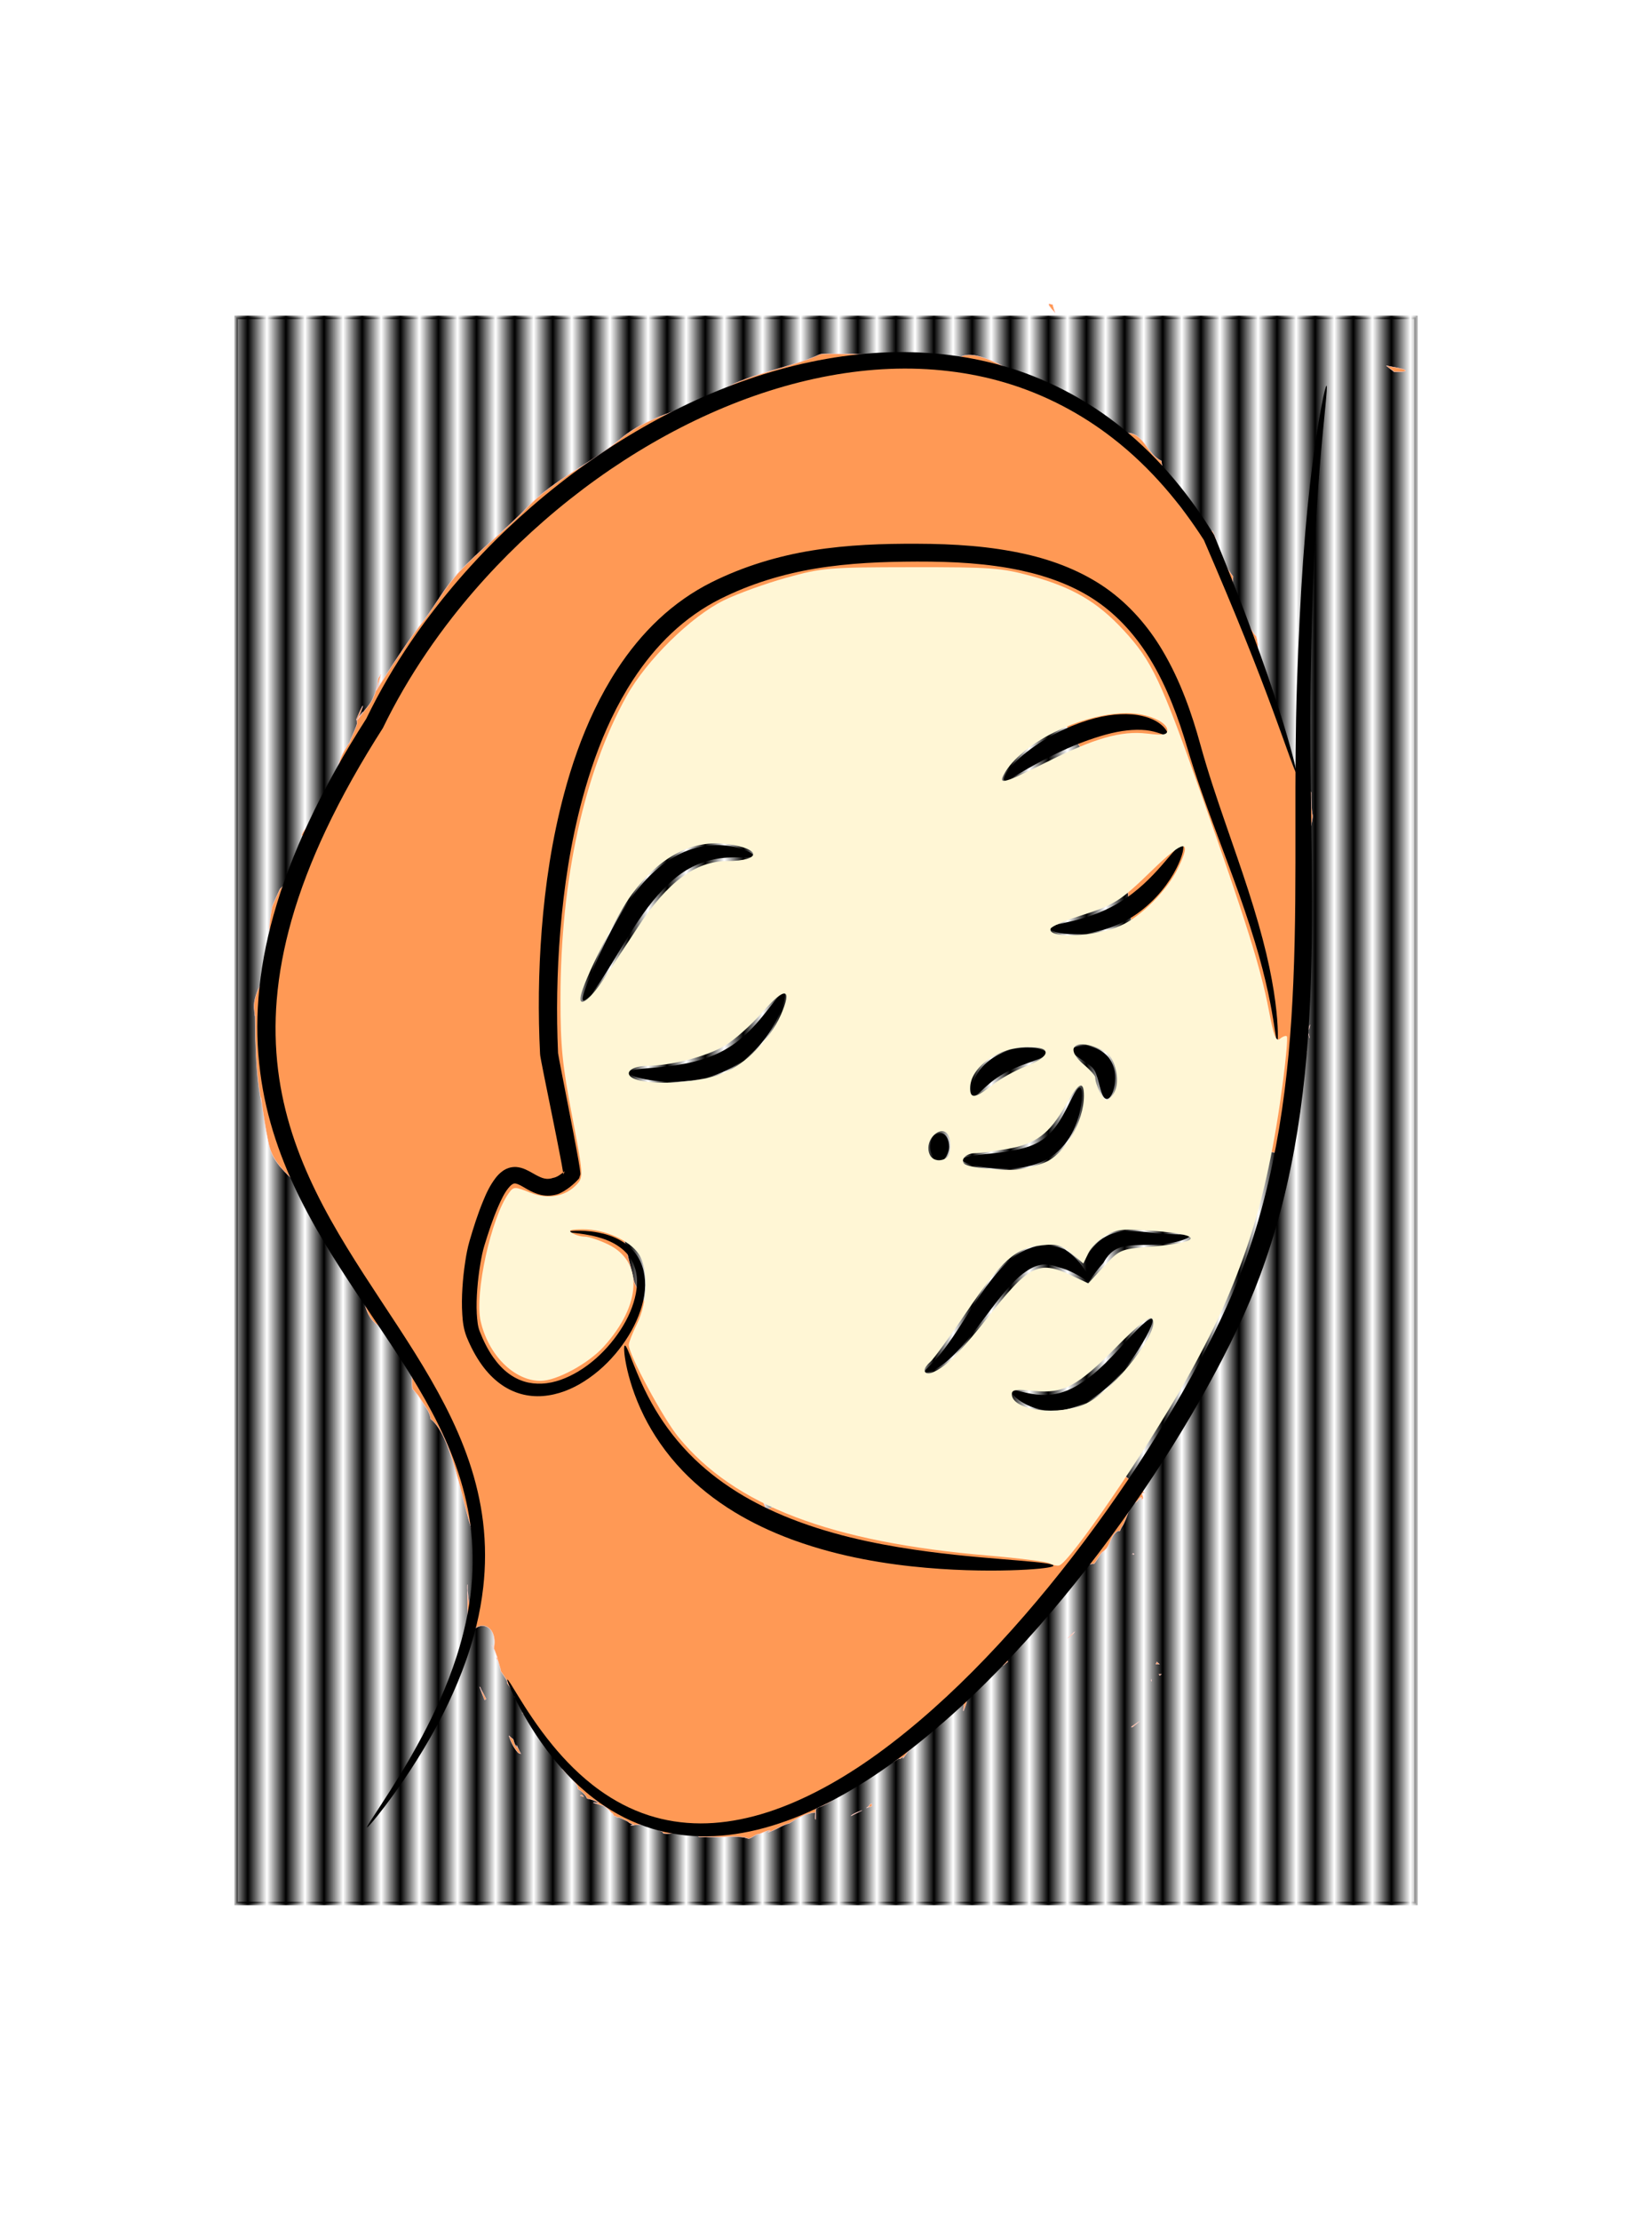 <?xml version="1.0" encoding="UTF-8" standalone="no"?>
<!-- Created with Inkscape (http://www.inkscape.org/) -->
<svg
    xmlns:inkscape="http://www.inkscape.org/namespaces/inkscape"
    xmlns:rdf="http://www.w3.org/1999/02/22-rdf-syntax-ns#"
    xmlns="http://www.w3.org/2000/svg"
    xmlns:cc="http://creativecommons.org/ns#"
    xmlns:dc="http://purl.org/dc/elements/1.1/"
    xmlns:sodipodi="http://sodipodi.sourceforge.net/DTD/sodipodi-0.dtd"
    xmlns:svg="http://www.w3.org/2000/svg"
    xmlns:ns1="http://sozi.baierouge.fr"
    xmlns:xlink="http://www.w3.org/1999/xlink"
    id="svg5346"
    sodipodi:docname="New document 6"
    viewBox="0 0 866.51 1164.5"
    version="1.1"
    inkscape:version="0.48.2 r9819"
  >
  <defs
      id="defs5348"
    >
    <pattern
        id="Strips1_1"
        height="1"
        width="2"
        patternUnits="userSpaceOnUse"
        patternTransform="translate(0) scale(10)"
        inkscape:stockid="Stripes 1:1"
        inkscape:collect="always"
      >
      <rect
          id="rect8235"
          style="fill:black"
          height="2"
          width="1"
          y="-.5"
          x="0"
      />
    </pattern
    >
    <filter
        id="filter6838"
        inkscape:menu="ABCs"
        inkscape:menu-tooltip="Draws a black outline around"
        inkscape:label="Black outline"
        color-interpolation-filters="sRGB"
      >
      <feGaussianBlur
          id="feGaussianBlur6840"
          result="result0"
          stdDeviation="2"
          in="SourceAlpha"
      />
      <feComposite
          id="feComposite6842"
          k4="0"
          in2="result0"
          k3="10"
          k2="1"
          k1="0"
          result="result3"
          in="SourceGraphic"
          operator="arithmetic"
      />
      <feComposite
          id="feComposite6844"
          operator="in"
          result="result4"
          in2="result3"
          in="result3"
      />
    </filter
    >
    <filter
        id="filter7488"
        inkscape:menu="Distort"
        height="1.4"
        width="1.4"
        color-interpolation-filters="sRGB"
        y="-.2"
        x="-.2"
        inkscape:menu-tooltip="Displace the outside of shapes and pictures without altering their content"
        inkscape:label="Torn edges"
      >
      <feTurbulence
          id="feTurbulence7490"
          numOctaves="5"
          type="fractalNoise"
          baseFrequency="0.05"
          result="result91"
      />
      <feDisplacementMap
          id="feDisplacementMap7492"
          scale="25"
          yChannelSelector="A"
          in2="result91"
          result="result5"
          xChannelSelector="R"
          in="SourceGraphic"
      />
      <feComposite
          id="feComposite7494"
          operator="atop"
          in2="result5"
          in="SourceGraphic"
      />
    </filter
    >
  </defs
  >
  <sodipodi:namedview
      id="base"
      bordercolor="#666666"
      inkscape:pageshadow="2"
      inkscape:window-y="-8"
      fit-margin-left="0"
      pagecolor="#ffffff"
      inkscape:window-height="748"
      inkscape:window-maximized="1"
      inkscape:zoom="0.50267865"
      inkscape:window-x="-8"
      showgrid="false"
      borderopacity="1.0"
      inkscape:current-layer="layer5"
      inkscape:cx="476.92849"
      inkscape:cy="276.94911"
      fit-margin-top="0"
      fit-margin-right="0"
      fit-margin-bottom="0"
      inkscape:window-width="1280"
      inkscape:pageopacity="0.0"
      inkscape:document-units="px"
  />
  <g
      id="layer7"
      inkscape:label="Layer#2"
      inkscape:groupmode="layer"
      transform="translate(104.88 43.112)"
    >
    <rect
        id="rect7297"
        style="filter:url(#filter7488);stroke:url(#Strips1_1);stroke-width:.184;fill:url(#Strips1_1)"
        height="831.62"
        width="618.78"
        y="123.34"
        x="18.984"
    />
  </g
  >
  <g
      id="layer5"
      inkscape:label="Layer"
      inkscape:groupmode="layer"
      transform="translate(104.88 43.112)"
    >
    <path
        id="path6905"
        style="stroke:#ffd5d5;stroke-width:.2;fill:#ff9955"
        inkscape:connector-curvature="0"
        d="m445.47 116.22c-0.839 0.102 0.425 1.879 3.156 4.781-0.566-1.495-1.011-2.968-1.375-4.406-0.493-0.105-0.966-0.209-1.094-0.25-0.193-0.062-0.367-0.11-0.5-0.125-0.075-0.008-0.132-0.007-0.188 0zm-115.59 26.16c-2.681 0.041-4.458 0.18-4.969 0.438-10.927 5.504-38.676 10.847-48.875 17.531-17.572 11.236-38.841 12.978-54.938 26.281-15.788 13.344-35.04 21.345-49.375 36.25-11.605 12.127-25.066 22.399-36.5 34.688-7.411 8.448-10.681 15.036-17.344 24.094-7.649 9.443-18.997 27.076-25.469 37.375 0.17-0.218 2.651-8.825 2.5-8.594-0.276 0.423-0.963 1.486-1.438 2.219-0.276 3.485-1.044 6.828-2.875 10.75-1.411 3.024-3.916 5.424-5.875 8.125-4.495 6.265 0.993-1.826 0.688-1.406-0.773 1.065-1.538 2.123-2.312 3.188-0.283 0.669-0.569 1.259-0.812 1.781 0.101 0.409 0.186 0.811 0.125 1.219-0.19 1.262-2.657 6.952-3.312 8.25-0.316 1.265-0.78 2.131-1.531 2.719-0.258 0.627-0.607 1.248-1.031 1.875-1.473 2.415-2.431 4.47-3.125 6.344-0.02 0.069-0.042 0.149-0.062 0.219 0.064-0.08-0.424 2.655-0.781 3.594-0.025 0.066-0.067 0.122-0.094 0.188-0.445 1.986-0.897 3.983-1.344 5.969-0.254 0.7-0.318 1.488-0.75 2.094-0.16 0.224-0.337 0.434-0.5 0.656-0.491 1.391-1.092 2.908-1.906 4.594-0.587 1.368-1.251 2.716-1.938 4.062-0.012 0.052-0.02 0.105-0.031 0.156-0.125 0.213-0.339 0.61-0.531 0.969-0.299 0.557-0.567 1.071-0.719 1.312-0.008 0.013-0.024 0.052-0.031 0.062-0.004 0.013-0.027 0.019-0.031 0.031-0.033 0.061-0.061 0.126-0.094 0.188-0.245 0.708-0.47 1.418-0.719 2.125 0.285-0.309 0.513-0.553 0.812-0.875-0.518 1.024-1.07 2.042-1.594 3.062-0.181 0.492-0.343 0.979-0.531 1.469-0.016 0.042-0.065 0.133-0.094 0.188-0.294 1.737-0.622 3.467-1 5.188-0.209 0.95-0.669 1.804-1 2.719 0.151-0.345 0.606-1.382 0.469-1.031-4.042 10.363-2.162 6.781-6.125 11.25-0.391 1.123-0.829 2.226-1.312 3.312-2.361 8.196-1.655 8.328-6.719 10.719-0.128 0.18-0.304 0.45-0.406 0.594-1.261 1.774-2.94 3.231-4.438 4.812-2.019 4.439-3.976 8.747-4.125 9.438-2.474 13.393-0.806 11.031-0.844 24.688 0.156 9.569-9.477 19.13-8.5 28.656 0.104 0.987 0.198 1.983 0.312 2.969 0.02 0.174 0.035 0.612 0.062 0.719 0.005-0.003 0.025-0.003 0.031-0.031 0.026-0.118 0.054-0.305 0.062-0.5 0.106 4.451 0.003 8.895 0.219 13.344 0.379 10.994 0.932 22.049 3.219 32.844-0.106-0.875-0.428-3.498-0.312-2.625 1.05 7.911 2.224 15.818 3.906 23.625 3.196 16.641 21.166 21.169 26.125 37.375 3.424 9.776 6.734 15.938 11.281 25.281 0.352 0.724 7.057 8.477 7.562 9.562 2.75 10.608 2.333 1.603 5.469 12.125 4.247 15.915 13.163 9.878 21.406 24.25 2.294 4.329 2.872 9.323 3.219 14.406 0.293 0.137 0.293 0.458 0.062 0.906 0.105 1.66 0.222 3.316 0.344 4.969 4.662 5.539 1.171 0.731 7.281 10.031 1.395 2.122 2.113 4.039 2.312 5.719 12.851 10.019 17.91 55.047 24.969 66.688 6.084 9.817-3.562 29.638-1.781 42.188-2.19-6.347-3.076-10.846-3.938-18.844-0.018 1.362-0.051 2.733 0 4.094 0.071 6.821 0.276 13.66 0.938 20.438 3.671-10.129 15.108-7.138 12.969 5.344-0.054 0.316-0.06 0.313-0.094 0.5 0.497 0.831 0.729 1.559 1.656 4.219-0.254-1.053 0.324 0.733 0.438 1.562 0.328 1.184 0.776 2.815 1.625 5.688-0.075 0.129-0.079 0.171-0.125 0.25 1.76 2.556 4.319 6.402 3.5 5.938 0.027 0.216-0.054 0.472 0.062 0.656 0.341 0.541 7.678 10.558 3.625 6.719 0.695 1.106 1.593 2.111 2.094 3.312 2.225 2.358 4.189 3.923 4.5 7.25 2.221 1.677 4.335 3.514 6.062 7.938-2.572-3.881 2.154 3.346 2.219 4.031 0.022 0.239-0.466-0.19-0.688-0.281 1.208 0.949 2.582 1.717 3.625 2.844 2.897 3.129 1.501 2.717 2.938 5.812 1.357 2.923 3.566 5.349 5.344 8-0.316-0.28-1.18-1.209-0.969-0.844 0.809 1.397 9.108 8.44 8.188 10.438 2.239 1.424 4.348 3.404 4.844 5.062 1.193 0.319 2.419 0.537 3.562 1 8.211 3.325-7.997-0.962 5.094 2.906 2.191 1.574 2.762 1.825 4 3.531 0.572 0.103 1.234 0.941 1.281 1.531 0 0.006-0.214-0.075-0.281-0.094 0.015 0.024 0.015 0.039 0.031 0.062 0.584 0.196-0.163-0.05 1.469 0.5 1.861 1.674-1.367-1.138 5.094 2.094 0.552 0.276 1.693 0.747 1.812 1.188 0.841 0.349 1.698 0.755 2.344 1.062-0.456 0.123-1.845 0.338-1.375 0.375 0.82 0.064 1.617-0.227 2.438-0.281 2.881-0.19 4.221-0.247 7.094 0.594 2.629 0.769 2.363 0.32 2.812 1.5 1.052 0.349 3.33 0.962 4.406 1.75 0.187 0.137 0.116 0.582 0.344 0.625 2.809 0.528 5.877-0.434 8.688-0.344 5.055-0.415 3.064-0.726 9.312 1.75 0.194 0.077 0.451 0.245 0.719 0.438 3.562-0.005 7.125 0.027 10.688 0.062 4.338-0.041 8.691-0.518 13 0.188 0.09 0.016 2.076 0.663 2.406 0.594 1.938-0.406 3.379-2.367 5.344-2.344 1.424-0.551 2.812-1.241 4.281-1.656 4.614-1.304-3.631 2.533 3.094-0.312 2.846-1.204 5.441-2.982 8.5-3.719 4.13-2.614 8.54-5.291 13.594-5.625 0.186-0.012-0.321 3.652 0.125 3.625 0.302-9.053-1.387-3.439 8.906-10.062 0.349-0.225-0.828-0.14-1.219 0-0.659 0.237-1.282 0.59-1.875 0.969-0.357 0.376-0.688 0.766-1.062 1.125-0.227 0.218 0.275-0.6 0.531-0.781 0.173-0.123 0.352-0.229 0.531-0.344 0.642-0.677 1.294-1.356 1.938-2.031 0.738-0.356 0.969-0.492 1.031-0.531-0.177 0.009-0.661 0.012 3.25-2.562 0.963-0.634 2.069-1.033 3.094-1.562 0.303-0.062 0.63-0.048 0.906-0.188 0.832-0.419 1.534-1.067 2.375-1.469 0.101-0.048 0.002 0.2 0 0.312 2.759-2.446 2.763-2.055 5.344-3.719 5.489-3.538 10.665-7.485 17.094-9.312 0.012-0.008 0.019-0.023 0.031-0.031 0.873-0.579 1.802-1.101 2.688-1.656 0.204-0.128 0.524 0.083 0.75 0 0.633-0.233 1.107-0.918 1.781-0.938 0.238-0.007-0.201 0.624-0.344 0.844 0.526-0.499 0.881-1.135 1.312-1.719 0.649-0.865 1.182-1.82 1.938-2.594 0.098-0.101 0.2 0.427 0.281 0.312 0.868-1.228 1.3-2.74 2.25-3.906 3.984-4.89 10.309-6.491 14.844-10.75 2.16-2.117 4.311-4.225 6.469-6.344 1.371-1.346 2.706-2.702 4.094-4.031 0.254-0.243 0.75-1.033 0.812-0.688 0.268 1.494-0.676 5.965-0.094 4.562 4.745-11.432-2.907-2.495 3.625-9.156-0.148 0.218-0.512 0.733-0.625 0.906 2.895-3.215 1.556-2.508 5.281-5.594 0.879-0.728 1.954-1.186 2.812-1.938 0.877-0.768 1.495-1.829 2.375-2.594 1.849-1.608 3.85-3.023 5.781-4.531-1.951 2.247 0.455-0.656 1.781-0.875 0.657-0.659 1.379-1.226 2.125-1.781-0.978-2.408-0.679-5.87 1.844-9.812 1.066-1.666 0.511-0.763 1.75-2.75l2.938-3.5c-0.165 0.224-0.593 0.759-0.688 0.906 0.009-0.007 0.017 0.012 0.031 0 1.047-0.914 1.917-1.998 2.969-2.906-0.023 0.089-0.134 0.411-0.156 0.5 3.246-2.797 2.808-2.661 2.344-2.375 0.27-0.194 0.744-0.545 2.125-1.562 0.938 2.196-0.128 0.133 3.312-3.344 0.188-0.19 0.617 0.242 0.781 0.031 1.175-1.509 1.976-3.24 2.969-4.875 0.341-0.199 0.782-0.319 1.031-0.625 0.929-1.143 1.652-2.43 2.469-3.656 4.612-4.263 7.779-9.821 12.719-13.812 3.132-2.53 6.253-3.593 8.844-3.625 1.531-1.873 2.528-4.102 4.188-5.906 0.81-0.737 1.757-1.369 2.406-2.25 2.169-2.942 2.22-6.867 5.938-9.062 1.58 0.18 0.434 0.251 2.219-2.438 2.721-4.1 2.827-10.082 7.562-12.875 0.861-0.767 1.482-1.909 2.562-2.312 0.424-0.158-0.311 1.019-0.031 1.375 0.16 0.203 0.304-0.374 0.531-0.562-0.006-0.062 0.006-0.091 0-0.156 1.156 0.451-0.939-3.035 0.031-2.938 0.362 0.036 0.726 0.065 1.094 0.094-19.992-20.383-51.155-30.615-89.281-17.906-13.91 5.753-5.938 1.924-2.625 0.969-11.145 0.666-22.194 2.77-33.125 4.969-8.538 1.875-16.119 4.071-24.125 6.438-4.411 1.375-7.333 2.503-11.094 3.844 0.003-0.03 0.01-0.062 0-0.094-0.22-0.683-1.4 0.412-2.094 0.594-0.537 0.141-1.085 0.245-1.625 0.375-8.324 1.389-16.557 3.848-24.656 6.25-3.188 0.851-6.451 1.859-9.844 3-0.995-2.351-2.011-4.71-3.062-7.031-1.702-3.757-4.083-7.167-6.125-10.75-7.951-11.847-15.842-23.706-23.344-35.844-7.019-11.784-13.58-23.837-20.375-35.75-4.463-8.537-9.648-16.675-14.094-25.219-3.089-5.131-2.285-5.292-3.906-11.469-2.636-9.861-4.43-19.906-6.875-29.812-3.397-13.984-10.497-26.643-14.875-40.281-2.134-8.787-4.553-17.501-6.156-26.406-1.495-6.791-2.377-13.677-3.5-20.531-0.264-1.308-0.572-2.625-0.812-3.938l0.406 1.719c0.025 0.013 0.062 0.059 0.062 0.031 0.056-1.933-0.133-3.948-0.188-5.875 0.057-9.492-0.511-18.938-1.5-28.375-0.271-3.041-0.424-6.105-0.5-9.156 0.372 0.277 0.21-1.998 0.344-2.844 0.282-1.785 0.518-3.556 0.781-5.344 0.036-0.097 0.098-0.242 0.125-0.312 0.64-1.683 1.248-3.374 1.875-5.062l1.531-4.906c-0.041 0.806 0.515-1.19 0.844-2.156 0.97-1.844 1.834-3.722 2.812-5.562 0.073-0.136-0.176 0.568-0.094 0.438 1.591-2.519 3.116-5.124 4.656-7.688-0.167 0.294-0.281 0.5-0.156 0.312 0.429-0.643 4.536-6.992 5.688-8.938 0.901-1.522 1.777-3.059 2.656-4.594 1.198-1.748 1.958-2.941 4.062-6.375-0.047 0.994 1.142-1.636 1.688-2.469 1.234-1.885 2.441-3.79 3.656-5.688 2.884-4.469 6.188-8.572 9.531-12.688 5.423-7.344 11.183-14.375 17.188-21.219 9.907-10.374 19.651-20.91 29.594-31.25 10.274-10.477 20.923-20.632 32.25-29.969 10.704-8.687 22.242-16.246 33.844-23.656 4.207-2.372 8.081-5.305 12.031-8.125 3.654 0.075 4.61 0.386 12.344 1 8.185 0.296 16.292 0.951 24.438 1.656 0.478-0.281 1.484-0.265 2.594-0.125 0.005 0.011-0.01 0.016 0 0.031 0.39 0.599 1.21 0.741 1.812 1.125 0.898 0.572 1.824 1.127 2.688 1.75 0.076 0.055-0.352-0.062-0.281 0 0.842 0.736 1.773 1.376 2.656 2.062-0.511-0.322-1.898-1.448-1.531-0.969 0.694 0.906 8.405 8.462 8.5 8.562 2.23 2.365 4.298 4.86 6.5 7.25 9.038 10.182 19.753 18.854 27.906 29.812 8.755 12.044 16.978 24.443 24.469 37.312 3.008 6.103 7.067 11.938 8.938 18.562 0.267 0.946 0.36 1.929 0.625 2.875 1.696 8.533 3.163 17.122 4.875 25.656 1.6 8.87 3.598 17.664 4.344 26.656 0.902 7.839 1.877 15.652 2.344 23.531 0.163 3.08 0.15 6.167 0.156 9.25 0.001 2.17 0.004 4.362 0 6.531-0.098 54.659 36.043 83.77 74.531 87.312 0.054-4.371 0.353-8.731 1.312-13.062 0.728-3.285 1.872-6.478 3.062-9.625 3.707-9.797 3.035-4.046 3.406-8.969 0.674-4.078 1.223-8.489 2.844-12.312 0.568-1.34 1.278-2.641 2-3.906 0.298-1.252 0.994-3.093 1.125-4.094-0.051-4.003 1.362-7.706 2.531-11.469-0.153-0.752-0.287-1.519-0.375-2.281-0.522-4.543 0.073-11.091 0.094-15.781-0.018-12.525-0.041-25.037-0.031-37.562 0.008-13.372 0.003-26.753 0-40.125-1.183-3.968 3.739-16.159 2.344-18.719-0.454-3.66-0.509-7.342-0.469-11.031-4.39-3.829-8.312-9.904-11.031-18.562-3.341-10.638-8.1-20.708-10.688-31.562-0.352 1.555-0.196 0.649-0.844-1.844-0.012-0.01-0.045-0.007-0.062-0.031-1.994-2.736-2.855-8.795-3.562-11.219-0.025-0.087-0.048-0.081-0.062-0.125 0.124 0.643 0.717 3.195 0.938 4.219-2.241-4.88-2.842-10.127-2.75-15.438 0.018-1.005 0.118-2.002 0.219-3-0.345-0.433-0.432-2.298-0.656-3.094-0.157-0.555-0.233-0.824-0.344-1.219-0.762-0.798-1.473-1.738-2.125-2.875l-3.812-6.625c-0.382-0.761-0.724-1.545-1.094-2.312-0.807 3.283-1.586 0.963-2.25-3.594-0.654-1.069-1.432-2.094-1.594-3.312-0.18-1.359-0.012-2.601 0.281-3.781-0.432-0.821-0.836-1.645-1.094-2.531-0.61-2.096-0.621-4.201-0.469-6.312-0.633-0.805-1.299-1.735-2.031-2.844-0.604-0.914-1.742-2.471-2.625-3.875-0.851-0.527-1.695-1.073-2.656-1.688 0.024 0.051 0.039 0.105 0.062 0.156 0.061 0.131-0.434-0.39-0.312-0.312 0.091 0.058 0.16 0.099 0.25 0.156-2.145-4.63-4.185-9.315-6.594-13.812 0.387 0.577 0.845 1.067 1.25 1.188 0.997 0.296 2.283 0.741 3.688 1.25-0.573-1.29-1.17-2.59-1.719-3.938-0.805-0.218-1.61-0.425-2.406-0.656 0.566 0.572 0.704 0.727-0.188-0.062-0.556-0.163-1.109-0.324-1.656-0.5 0.041 0.057 0.054 0.103 0.062 0.125-0.041-0.016-0.145-0.077-0.281-0.188-0.791-0.259-1.578-0.515-2.344-0.812 0.1 0.23 0.213 0.457 0.312 0.688l-0.562-0.781c0.082 0.033 0.167 0.062 0.25 0.094-0.249-0.572-0.498-1.148-0.75-1.719-0.631-0.118-1.096-0.715-1.562-1.156-0.465-0.441-0.74-0.703-1.156-1.094-0.314-0.27-0.608-0.535-0.812-0.781-4.708-4.412-6.436-6.074-9.938-13.062-1.544-3.081-2.603-6.372-3.906-9.562-1.224-2.995-1.831-5.431-1.969-7.406-7.531-3.274-9.095-15.069-18.469-14.625-17.858 0.466-69.5-47.211-86.125-40.188-3.006 1.371-48.069-1.278-66.812-1.344-1.081-0.004-2.075-0.013-2.969 0zm196.81 91.75c0.072 0.024 0.147 0.039 0.219 0.062-0.027-0.038-0.019-0.041-0.062-0.094-0.511-0.63-1.34-1.306-2.281-2 0.793 0.846 1.663 1.655 2.125 2.031zm-370.5 592.94c-0.125-0.451-0.275-0.985-0.344-1.25 0.01 0.139-0.252 0.393-0.438 0.344 0.718 1.509 0.853 1.437 0.781 0.906zm-15.906-36.156c0.013-0.985 0.028-1.953 0-2.938-0.025-0.87-0.123 1.728-0.031 2.594 0.013 0.122 0.018 0.223 0.031 0.344zm-86.78-383.91c0.244-0.846 0.556-1.751 0.875-2.781-0.075 0.086-0.172 0.19-0.25 0.281-0.859 1.778-1.713 3.552-2.469 5.375-0.306 0.737 1.088-1.22 1.438-1.938 0.151-0.31 0.266-0.62 0.406-0.94zm0.875-2.781c0.137-0.157 0.313-0.391 0.438-0.531 0.105-0.301 0.212-0.604 0.312-0.906 0.051-0.154 0.101-0.399 0.156-0.656-0.228 0.468-0.46 0.938-0.688 1.406-0.068 0.217-0.154 0.478-0.219 0.688zm8.719-20.312c0.269-0.731 0.522-1.452 0.781-2.188-0.275 0.297-0.519 0.559-0.781 0.844-0.051 0.244-0.1 0.502-0.156 0.656-0.046 0.127-0.109 0.248-0.156 0.375-0.079 0.467-0.14 0.939-0.219 1.406 0.182-0.365 0.345-0.731 0.531-1.094zm-0.312-0.312c0.048-0.281 0.107-0.563 0.156-0.844-0.04 0.043-0.086 0.082-0.125 0.125-1.494 2.761-2.93 5.557-4.094 8.406 0.566-0.572 1-1.081 1.219-1.469 1.115-1.98 2.049-4.089 2.844-6.219zm0.156-0.85c0.055-0.06 0.101-0.127 0.156-0.188 0.023-0.112 0.041-0.191 0.062-0.312-0.067 0.123-0.121 0.252-0.188 0.375-0.007 0.042-0.024 0.083-0.031 0.125zm9.531-23.25c0.266-1.186 0.535-2.379 0.812-3.562-0.282 0.967-0.627 1.964-0.969 3.062-0.152 0.592-0.302 1.193-0.438 1.781 0.22-0.421 0.416-0.842 0.594-1.281zm10.625-26.188c1.417-3.351 3.027-7.793 1.969-5.781-1.122 2.134-2.092 4.358-3 6.594 0.002 0.01-0.002 0.021 0 0.031 0.026 0.137 0.059 0.269 0.094 0.406 0.303-0.425 0.63-0.828 0.938-1.25zm539.19-184.66c1.362 1.044 2.72 2.091 4.062 3.156 5.426 0.115 7.649-0.226 4.875-1.344-0.499-0.178-3.707-0.815-8.938-1.812zm-95.53 86.16c0.035-0.043 0.487 1.03 1.094 1.969-0.103-0.072-0.101 0.259-0.062 0.719 0.4 0.864 0.812 1.721 1.188 2.594-0.624 0.644-1.092-1.437-1.188-2.594-0.372-0.804-0.717-1.621-0.969-2.469-0.046-0.155-0.071-0.208-0.062-0.219zm-160.94 31.07c-0.112 0.121-0.501 0.479-0.688 0.594-0.956 0.587-1.957 1.08-2.938 1.625-0.181 0.269-0.741 0.547-1.406 0.812 1.638-1.085 3.3-2.11 5.031-3.031zm30.81 8.12c3.221 0.437 7.092 1.879 1.281 0.375-0.052 0.487-0.901-0.144-1.281-0.375zm-339.68 115.53c-4.07 4.892-4.112 5.924-2.781 5.312 1.913-2.294 3.51-4.298 3.625-4.625 0.139-0.321-0.205-0.546-0.844-0.688zm-1.438 11.19c-0.011 0.005-0.037 0.048-0.062 0.125-0.271 0.811-0.49 1.499-0.719 2.219 0.209-0.418 0.417-0.832 0.625-1.25 0.109-0.557 0.201-1.115 0.156-1.094zm-1.688 4.156c-1.131 1.335-2.519 3.021-4.531 5.688-0.618 0.819 1.818-1.107 2.375-1.969 0.775-1.199 1.496-2.452 2.156-3.719zm140 43.219c0.044-0.266-0.026 0.413-0.062 0.812-0.085 0.353-0.144 0.707-0.219 1.062 0.095-0.623 0.179-1.253 0.281-1.875zm-1.719 6.625c0.035 0.503 0.128 0.996 0.125 1.5-0.001 0.17-0.066 0.355-0.094 0.531-0.011-0.679-0.022-1.352-0.031-2.031zm390.12 39.656c-0.097 0.171-0.36 0.74-0.406 1-0.103 0.574-0.141 1.002-0.188 1.375 0.228-0.781 0.418-1.584 0.594-2.375zm-0.719 4.5c0.001 0.117-0.001 0.181 0 0.312 0.11 0.48 0.378 1.636 0.469 2-0.128-0.773-0.305-1.545-0.469-2.312zm-0.969 9.344c-0.061 0.011-0.22 0.113-0.25 0.188-0.097 0.246-0.183 0.512-0.25 0.781 0.174-0.315 0.365-0.619 0.531-0.938 0.012-0.024-0.011-0.035-0.031-0.031zm-91.08 263.16c-0.814 0.985-0.338 0.368 0.094 0.062-0.03-0.022-0.063-0.041-0.094-0.062zm0.281 0.188c-0.029 0.112-0.153 0.373-0.25 0.594 0.168-0.133 0.332-0.274 0.5-0.406-0.085-0.06-0.165-0.127-0.25-0.188zm-30.938 40.969c-0.117 0.092-0.264 0.19-0.375 0.281-1.166 0.958-2.251 1.999-3.312 3.062 1.461-0.927 2.779-1.994 3.688-3.344zm-305.72 7.15c0.259 0.385 0.42 0.614 0.594 0.875-0.121-0.372-0.291-0.724-0.594-0.875zm348.84 8.688c-0.179 0.353-0.352 0.71-0.531 1.062 0.612-0.016 1.215-0.003 1.812 0.062-0.424-0.382-0.85-0.757-1.281-1.125zm1.062 6.406c0.138 0.214 0.296 0.412 0.438 0.625 0.285-0.204 0.559-0.42 0.844-0.625-0.297-0.009-0.66 0.008-1.281 0zm-4 2.594c-0.022 0.25-0.038 0.5-0.062 0.75 0.057 0.089 0.1 0.191 0.156 0.281 0.024-0.017 0.038-0.046 0.062-0.062-0.048-0.302-0.101-0.647-0.156-0.969zm-352.25 4.062c0.794 2.287 1.668 4.55 2.594 6.781 0.237-0.183 0.497-0.33 0.75-0.469-0.229-0.464-0.624-1.236-1.531-2.969-1.137-1.909-1.218-2.163-1.625-3.25-0.067-0.013-0.121-0.061-0.188-0.094zm22.312 13.531c0.014 0.013 0.004 0.04 0.031 0.062 0.551 0.449 1.081 0.846 1.625 1.25-0.064-0.111-0.137-0.271-0.188-0.344-0.359-0.225-1.239-0.836-1.469-0.969zm323.7 4.53c-1.327 0.887-2.52 1.696-4 2.688-0.053 0.128-0.135 0.245-0.188 0.375 0.273-0.107 0.576-0.172 0.844-0.281 0.011-0.009 0.02-0.022 0.031-0.031 1.138-0.894 2.242-1.819 3.312-2.75zm-330.69 7.5c1.041 3.245 2.567 6.332 4.719 8.781 0.364 0.415 0.948 0.53 1.5 0.688-0.729-1.274-1.304-2.673-2.188-4.469-0.173-0.351 0.577 1.38 0.281 1.125-1.128-0.971-1.646-2.562-2.031-4.094-0.083-0.105-0.163-0.194-0.25-0.312-0.655-0.438-1.345-1.048-2.031-1.719zm38.031 31.094c-0.205 0.007-0.417 0.12-0.656 0.344l1.75 0.594c-0.317-0.534-0.661-0.953-1.094-0.938zm152.25 4.531c-0.81 0.379-1.317 0.647-1.156 0.969-0.473 0.526-1.022 0.967-1.594 1.344 0.186-0.097 0.376-0.184 0.562-0.281 0.786-0.229 1.562-0.482 2.344-0.719-0.098-0.408-0.144-0.858-0.156-1.312zm-5.062 3.531c-1.961 0.839-4.037 1.461-5.656 2.75-0.068 0.054-0.125 0.127-0.188 0.188 1.954-0.969 3.906-1.942 5.844-2.938z"
    />
  </g
  >
  <g
      id="layer1"
      inkscape:label="Layer 1"
      inkscape:groupmode="layer"
      transform="translate(104.88 43.112)"
    >
    <path
        id="path6610"
        style="fill-rule:evenodd;fill:#000000"
        d="m590.92 159.15c0.349 0.056 0.065 3.84-0.632 10.992-0.697 7.152-1.791 17.674-2.901 31.233s-2.217 30.158-3.053 49.452-1.387 41.285-1.754 65.569v0c-0.168 11.189-0.18 22.874-0.094 35.022 0.086 12.148 0.272 24.759 0.451 37.801 0.179 13.041 0.353 26.512 0.369 40.379 0.016 13.867-0.127 28.129-0.627 42.751-0.854 24.963-2.763 50.993-7.041 77.596-4.069 25.302-10.363 51.101-19.842 76.46-3.321 8.875-7.109 17.609-11.176 26.24-2.69 5.71-5.508 11.385-8.434 17.027-2.15 4.144-4.345 8.245-6.577 12.306-12.351 22.475-25.802 43.784-39.827 63.938-15.955 22.931-32.715 44.394-50.042 64.104-18.286 20.805-37.259 39.696-56.814 55.963l-0 0c-9.723 8.096-19.621 15.581-29.668 22.22-10.047 6.638-20.242 12.43-30.532 17.242-10.047 4.696-20.22 8.399-30.34 10.867-10.134 2.472-20.227 3.655-29.913 3.441-10.306-0.231-20.079-2.086-28.883-5.158-10.5-3.673-19.525-8.983-27.091-14.785-5.331-4.09-9.955-8.405-14.01-12.687-4.056-4.282-7.543-8.533-10.576-12.579-0 0-0-0-0-0-4.124-5.5-7.428-10.622-10.123-15.154-2.695-4.532-4.779-8.477-6.378-11.704-1.599-3.227-2.711-5.738-3.398-7.454-0.687-1.716-0.948-2.637-0.791-2.716s0.73 0.687 1.719 2.24c0.989 1.553 2.394 3.894 4.269 6.933 1.874 3.039 4.215 6.778 7.136 11.073 2.921 4.295 6.42 9.149 10.685 14.331 0 0 0 0 0 0 3.137 3.81 6.691 7.8 10.757 11.789 4.066 3.989 8.642 7.98 13.843 11.708 7.368 5.285 16.025 10.058 25.899 13.224 8.273 2.661 17.424 4.17 27.027 4.186 9.039 0.019 18.489-1.29 28.035-3.79 9.542-2.5 19.172-6.201 28.761-10.852 9.838-4.769 19.603-10.505 29.264-17.078 9.661-6.574 19.219-13.985 28.67-22.006 0-0 0-0 0-0 18.979-16.123 37.437-34.837 55.337-55.469 16.952-19.544 33.377-40.803 49.061-63.504 13.787-19.958 27.014-40.999 39.162-63.136 2.194-3.998 4.351-8.031 6.462-12.099 2.873-5.539 5.637-11.099 8.272-16.683 3.984-8.447 7.677-16.926 10.89-25.476 9.262-24.617 15.477-49.77 19.591-74.529 4.326-26.043 6.368-51.679 7.425-76.384 0.619-14.473 0.892-28.632 1.02-42.433 0.128-13.801 0.11-27.243 0.099-40.282-0.011-13.039-0.017-25.676 0.087-37.867 0.104-12.191 0.317-23.936 0.696-35.192v-0c0.818-24.318 1.873-46.375 3.254-65.721 1.381-19.345 3.073-35.981 4.795-49.538s3.456-24.037 4.813-31.114 2.321-10.754 2.67-10.698z"
        inkscape:path-effect="#path-effect6612"
        inkscape:connector-curvature="0"
        inkscape:original-d="m 590.91998,159.1474 c -8.31879,51.91199 -10.65371,104.58183 -11.93605,157.15806 -2.53361,103.87773 9.41419,208.97479 -27.8508,308.34809 -47.8201,127.52028 -278.2811,436.11975 -389.91113,212.85964"
    />
    <path
        id="path6626"
        style="fill-rule:evenodd;fill:#000000"
        d="m565.06 503.3c-0.238 0.014-0.559-1.821-1.101-5.348-0.542-3.527-1.317-8.745-2.638-15.478-1.321-6.733-3.205-14.979-5.903-24.559-2.698-9.579-6.229-20.491-10.509-32.556-3.812-10.723-8.252-22.386-12.949-35.05-4.696-12.665-9.655-26.33-14.056-41.209-2.317-7.809-4.955-15.789-8.171-23.733-3.215-7.944-7.008-15.851-11.705-23.454-3.498-5.666-7.545-11.146-12.171-16.205-4.626-5.059-9.832-9.698-15.645-13.642-11.292-7.729-24.873-12.857-39.319-15.998-8.639-1.871-17.574-3.074-26.737-3.792-9.163-0.718-18.552-0.951-28.085-0.927-17.522 0.07-35.4 0.71-53.186 3.673-17.075 2.839-34.12 7.959-50.042 15.962-9.189 4.607-17.776 10.684-25.44 17.888-7.599 7.138-14.31 15.405-20.167 24.365-4.245 6.486-8.035 13.317-11.424 20.416-6.431 13.471-11.305 27.647-15.172 41.911-6.255 23.15-9.753 46.615-11.644 69.683-1.774 21.711-2.092 43.064-1.17 63.798-0.027-0.106 0.033 0.098 0.102 0.616 0.12 0.733 0.256 1.485 0.397 2.258 0.454 2.486 0.934 4.974 1.416 7.469 1.402 7.257 2.82 14.446 4.205 21.572 1.388 7.14 2.762 14.223 4.035 21.259 0.426 2.356 0.855 4.744 1.223 7.17 0.105 0.684 0.217 1.442 0.3 2.277 0.026 0.208 0.05 0.542 0.058 1.002-0 0-0 0-0 0-0.199 0.53-0.427 1.227-0.689 2.09-0 0-0 0-0 0-0.008 0.034-0.014 0.071-0.038 0.098-2.844 3.127-6.364 6.082-10.681 8.03-0 0-0 0-0 0-2.995 1.053-6.223 1.25-9.329 0.564-2.727-0.661-5.03-1.752-6.985-2.882-0-0-0-0-0-0-1.885-1.042-3.413-2.042-4.789-2.612-0.597-0.242-1.09-0.428-1.477-0.475-0.339-0.047-0.646-0.058-0.86 0.003-0.269 0.031-0.635 0.238-1.062 0.515 0 0-0 0-0 0-0.605 0.402-1.209 1.067-1.869 1.858-2.242 2.727-3.834 6.256-5.47 9.974-2.815 6.54-5.02 13.313-7.101 20.077-0.959 3.091-1.579 6.371-2.151 9.73-0.736 4.377-1.261 8.74-1.594 13.066-0.338 4.447-0.49 8.796-0.264 13.019 0.229 3.503 0.496 6.732 1.577 9.375 1.9 4.841 4.152 9.383 6.947 13.369 2.313 3.293 4.956 6.218 7.957 8.476 2.635 1.991 5.559 3.507 8.588 4.4 2.955 0.884 6.067 1.197 9.118 1.046 6.801-0.302 13.292-2.957 18.997-6.35 6.729-4.037 12.36-9.232 16.982-14.745 5.035-6.032 8.847-12.441 11.214-18.843 1.171-3.219 2.014-6.439 2.404-9.53 0.39-3.091 0.328-6.055-0.229-8.811-0.563-2.879-1.66-5.513-3.134-7.708-1.784-2.68-4.137-4.759-6.547-6.337-3.617-2.37-7.375-3.666-10.662-4.559-2.428-0.658-4.622-1.077-6.531-1.386-1.909-0.309-3.532-0.506-4.843-0.663-2.621-0.313-3.987-0.484-3.987-0.689s1.363-0.438 4.04-0.518c1.338-0.04 3.005-0.037 4.987 0.086 1.982 0.123 4.28 0.363 6.865 0.858 3.503 0.669 7.588 1.8 11.765 4.198 2.798 1.609 5.597 3.848 7.874 6.917 1.864 2.53 3.304 5.572 4.103 8.944 0.741 3.198 0.957 6.608 0.668 10.117-0.289 3.509-1.085 7.118-2.289 10.657-2.36 7.048-6.247 14.113-11.472 20.703-4.775 6.047-10.727 11.817-18.028 16.454-6.179 3.954-13.539 7.089-21.771 7.725-3.728 0.272-7.589-0.045-11.372-1.081-3.876-1.074-7.572-2.884-10.881-5.3-3.732-2.734-6.958-6.134-9.667-9.894-3.268-4.527-5.887-9.544-8.014-14.768-1.549-3.932-2.057-7.955-2.265-11.682-0.312-4.661-0.227-9.351 0.069-14.021 0.285-4.558 0.774-9.165 1.488-13.797 0.532-3.493 1.184-7.121 2.255-10.798 2.015-6.892 4.232-13.965 7.155-21.01 1.591-3.921 3.516-8.111 6.509-12.005 0.917-1.203 2.075-2.42 3.54-3.517 0-0 0-0 0-0 1.125-0.847 2.504-1.53 4.107-1.944 1.429-0.33 2.844-0.373 4.179-0.161 1.341 0.22 2.524 0.592 3.542 1.036 2.235 0.963 4.051 2.082 5.627 2.953 0 0 0 0 0 0 1.722 0.903 3.26 1.68 4.667 1.938 1.426 0.321 3.023 0.197 4.437-0.324 0 0 0 0 0-0 2.087-0.338 4.057-1.79 6.079-3.53 0.017-0.015 0.017-0.04 0.017-0.063-0.246 0.755-0.473 1.341-0.672 1.762v0c0.006 0.078-0.005 0.032-0.018-0.139-0.053-0.525-0.15-1.119-0.255-1.789-0.362-2.262-0.796-4.56-1.24-6.906-1.318-6.951-2.741-13.983-4.183-21.112-1.436-7.101-2.906-14.284-4.361-21.557-0.499-2.493-1.001-5.01-1.483-7.554-0.149-0.784-0.299-1.591-0.441-2.424-0.061-0.259-0.163-0.831-0.228-1.724-1.071-21.115-0.857-42.879 0.866-65.024 1.825-23.53 5.36-47.597 11.766-71.496 3.935-14.728 9.011-29.476 15.783-43.629 3.569-7.459 7.576-14.676 12.073-21.573 6.231-9.541 13.465-18.406 21.722-26.153 8.347-7.826 17.736-14.427 27.835-19.464 16.968-8.442 34.968-13.79 52.899-16.668 18.617-2.983 36.995-3.554 54.743-3.484 9.708 0.024 19.354 0.34 28.841 1.169 9.486 0.83 18.813 2.174 27.896 4.21 15.279 3.412 29.844 9.159 42.193 17.742 6.343 4.444 11.968 9.572 16.916 15.108 4.947 5.536 9.217 11.479 12.857 17.594 4.845 8.146 8.704 16.49 11.919 24.785 3.216 8.295 5.788 16.542 7.991 24.552 4.048 14.691 8.691 28.334 13.085 41.067 4.394 12.733 8.546 24.553 12.064 35.461 3.963 12.263 7.148 23.417 9.475 33.216 2.327 9.799 3.813 18.244 4.716 25.126 0.903 6.883 1.24 12.203 1.329 15.796 0.089 3.593-0.057 5.457-0.294 5.472z"
        inkscape:path-effect="#path-effect6628"
        inkscape:connector-curvature="0"
        inkscape:original-d="M 565.05853,503.30365 C 561.82197,449.6573 535.71356,398.60693 521.293,348.13494 499.34349,271.31167 461.81837,246.67847 376.07099,246.67847 c -37.28982,0 -71.47045,2.91108 -105.43515,19.89343 -79.16144,39.58071 -91.1493,166.71704 -87.53107,242.69978 0.13406,2.81518 12.7312,62.86381 11.93606,63.65896 -24.73331,24.73331 -28.81571,-33.91802 -49.73357,35.80817 -3.06154,10.20514 -6.25945,37.06894 -1.98934,47.74422 35.6123,89.03075 145.57142,-53.71225 49.73356,-53.71225"
    />
    <path
        id="path6630"
        style="fill-rule:evenodd;fill:#000000"
        d="m222.89 662.45c0.325-0.072 0.832 0.736 1.539 2.321s1.614 3.945 2.809 6.954c1.195 3.009 2.678 6.668 4.586 10.81 1.908 4.142 4.24 8.77 7.17 13.66l0 0c4.961 8.29 11.691 17.365 20.58 25.899 7.221 6.94 15.887 13.513 25.724 19.278 8.639 5.062 18.184 9.496 28.337 13.271 0.501 0.186 1.002 0.37 1.503 0.553 11.692 4.255 23.369 7.389 34.611 9.807 11.243 2.418 22.049 4.125 32.048 5.455 9.775 1.296 18.792 2.21 26.812 2.939 8.019 0.73 15.04 1.275 20.832 1.763 5.792 0.488 10.354 0.917 13.467 1.349 3.113 0.433 4.778 0.868 4.778 1.321 0 0.453-1.664 0.896-4.79 1.299-3.126 0.403-7.713 0.766-13.559 1.011-5.845 0.245-12.949 0.372-21.101 0.236-8.152-0.136-17.351-0.534-27.373-1.413-10.246-0.894-21.378-2.287-33.037-4.547s-23.842-5.393-36.097-9.821c-0.526-0.19-1.052-0.383-1.577-0.578-10.659-3.956-20.726-8.752-29.842-14.299-10.391-6.323-19.485-13.654-26.955-21.408-9.195-9.554-15.831-19.658-20.402-28.817-2.693-5.404-4.685-10.466-6.179-14.975-1.494-4.509-2.49-8.467-3.152-11.724-0.662-3.257-0.989-5.814-1.088-7.569-0.099-1.754 0.03-2.705 0.356-2.778z"
        inkscape:path-effect="#path-effect6632"
        inkscape:connector-curvature="0"
        inkscape:original-d="m 222.89162,662.45105 c 23.62719,106.01481 142.89097,115.38187 224.7957,115.38187"
    />
    <path
        id="path6634"
        style="fill-rule:evenodd;fill:#000000"
        d="m380.05 676.38c-0.212-0.425 0.67-1.321 2.221-2.858 0.776-0.768 1.715-1.708 2.774-2.853 1.058-1.145 2.234-2.499 3.509-4.056 2.555-3.145 5.401-7.158 8.565-11.947 2.455-3.729 5.075-7.917 7.999-12.435 2.924-4.518 6.154-9.367 10.001-14.278 2.917-3.741 6.301-7.582 10.521-11.004 3.463-2.854 7.752-5.322 12.838-6.496 1.537-0.317 3.089-0.484 4.637-0.51 3.679-0.06 7.247 0.687 10.463 2.041 5.011 3.083 8.647 7.657 11.451 12.224-0.144-3.328 0.092-6.622 0.895-9.663 1.577-2.607 3.567-5.051 5.973-7.074 2.138-1.769 4.537-3.054 7.011-3.857 2.579-0.815 5.053-1.131 7.334-1.199 3.007-0.091 5.744 0.104 8.249 0.343 2.505 0.24 4.778 0.525 6.852 0.732 2.762 0.266 5.249 0.427 7.426 0.515 2.177 0.088 4.045 0.104 5.579 0.119 3.068 0.029 4.82 0.092 4.957 0.64 0.068 0.274-0.274 0.649-1.02 1.092-0.746 0.443-1.895 0.952-3.436 1.45-3.081 0.997-7.763 1.92-13.64 2.197-2.22 0.111-4.574 0.127-6.995 0.17-2.42 0.042-4.907 0.11-7.382 0.439-1.813 0.246-3.584 0.606-5.146 1.272-1.467 0.606-2.873 1.504-4.075 2.646-1.429 1.319-2.66 3.099-3.802 5.134-2.693 2.928-5.181 6.285-7.652 9.921-4.983-3.349-10.361-6.467-16.351-7.889-2.099-0.822-4.36-1.307-6.549-1.283-0.921 0.01-1.82 0.11-2.68 0.309-3.05 0.574-6.024 2.349-8.835 4.452-3.439 2.628-6.449 5.895-9.32 9.243-3.759 4.405-7.113 8.915-10.306 13.185-3.193 4.271-6.224 8.301-9.158 11.875h-0c-3.747 4.575-7.386 8.429-10.699 11.27-1.638 1.414-3.216 2.592-4.657 3.514-1.44 0.922-2.741 1.593-3.834 2.048-2.186 0.911-3.506 0.995-3.719 0.571z"
        inkscape:path-effect="#path-effect6636"
        inkscape:connector-curvature="0"
        inkscape:original-d="m 380.04968,676.37645 c 28.94697,-14.47349 45.79198,-90.13462 85.54173,-49.73356 10.61497,-31.77192 27.33287,-15.28793 53.71224,-21.88277"
    />
    <path
        id="path6638"
        style="fill-rule:evenodd;fill:#000000"
        d="m425.8 686.32c0.358-0.583 1.774-0.439 4.021 0.057 2.247 0.496 5.343 1.356 9.071 1.755 2.989 0.327 6.431 0.352 9.995-0.351 2.725-0.496 5.551-1.462 8.42-2.876 2.87-1.414 5.784-3.272 8.661-5.416 0.147-0.109 0.293-0.219 0.439-0.329 3.195-2.451 6.11-5.122 8.817-7.796s5.206-5.348 7.522-7.835c4.421-4.762 8.145-8.89 11.036-11.58 2.891-2.69 4.904-3.966 5.624-3.426 0.72 0.54 0.074 2.811-1.639 6.365-0.857 1.777-1.982 3.877-3.374 6.235-1.393 2.359-3.053 4.977-5.021 7.764-2.037 2.896-4.408 5.986-7.189 9.088-2.781 3.102-5.973 6.215-9.651 9.089-0.169 0.133-0.339 0.266-0.51 0.398-3.353 2.587-7.009 4.741-10.753 6.289-3.744 1.548-7.573 2.488-11.261 2.81-4.852 0.37-9.208-0.39-12.722-1.591-2.172-0.749-4.016-1.641-5.549-2.539-1.534-0.898-2.758-1.803-3.693-2.623-1.87-1.639-2.6-2.905-2.242-3.489z"
        inkscape:path-effect="#path-effect6640"
        inkscape:connector-curvature="0"
        inkscape:original-d="m 425.80456,686.32316 c 34.02983,20.88158 57.88516,-16.83683 73.60567,-37.7975"
    />
    <path
        id="path6642"
        style="fill-rule:evenodd;fill:#000000"
        d="m399.94 564.97c0.078-1.053 2.861-1.796 7.45-2.39 2.295-0.297 5.037-0.564 8.096-0.893 3.058-0.329 6.431-0.721 9.986-1.335h0c4.324-0.784 8.891-1.809 12.926-3.787 0.804-0.394 1.572-0.82 2.302-1.281 2.088-1.235 3.929-2.823 5.559-4.561s3.045-3.625 4.275-5.497c1.6-2.454 2.907-4.885 4.051-7.112 1.144-2.227 2.125-4.247 3.001-5.917 1.753-3.34 3.107-5.255 4.024-5.025 0.459 0.115 0.773 0.752 0.939 1.85s0.186 2.658 0.012 4.616c-0.174 1.958-0.54 4.315-1.212 6.985-0.671 2.67-1.649 5.653-3.115 8.812-1.17 2.52-2.725 5.112-4.747 7.573s-4.51 4.79-7.501 6.731c-1.042 0.647-2.118 1.239-3.221 1.775-5.535 2.693-11.208 3.758-16.201 4.077-4.038 0.284-7.742 0.193-11.011-0.081-3.269-0.274-6.106-0.73-8.43-1.243-2.324-0.513-4.137-1.083-5.362-1.647-1.225-0.564-1.861-1.123-1.822-1.65z"
        inkscape:path-effect="#path-effect6644"
        inkscape:connector-curvature="0"
        inkscape:original-d="m 399.9431,564.97327 c 41.70482,3.08438 53.48069,-5.04178 61.66962,-37.79751"
    />
    <path
        id="path6646"
        style="fill-rule:evenodd;fill:#000000"
        d="m475.54 533.14c-1.059-0.08-1.936-1.371-2.656-3.384s-1.256-4.725-2.068-7.495c-0.515-1.583-0.998-3.127-1.704-4.236-0.122-0.192-0.251-0.369-0.386-0.529-0.728-1.172-2.188-2.197-3.663-3.263-2.055-1.396-4.101-2.59-5.504-3.755-1.403-1.165-2.157-2.269-1.924-3.2 0.233-0.931 1.391-1.581 3.281-1.863 1.89-0.282 4.54-0.213 7.747 0.735 1.266 0.359 2.622 0.922 3.982 1.769 1.359 0.847 2.722 1.979 3.96 3.453 0.348 0.461 0.67 0.935 0.966 1.42 1.708 2.793 2.379 5.646 2.47 8.076 0.201 3.938-0.531 7.054-1.437 9.148-0.907 2.094-2.005 3.204-3.064 3.123z"
        inkscape:path-effect="#path-effect6648"
        inkscape:connector-curvature="0"
        inkscape:original-d="m 475.53812,533.14379 c 1.4483,-19.08946 -3.14507,-22.1717 -17.90408,-25.86145"
    />
    <path
        id="path6650"
        style="fill-rule:evenodd;fill:#000000"
        d="m405.91 531.15c-0.649-0.221-1.075-1.056-1.133-2.435-0.058-1.378 0.267-3.297 1.171-5.492 0.903-2.195 2.396-4.66 4.534-6.997 2.138-2.338 4.924-4.538 8.172-6.202 0.085-0.044 0.171-0.088 0.257-0.131 3.215-1.626 6.479-2.664 9.49-3.233 3.01-0.569 5.766-0.674 8.057-0.499 2.29 0.176 4.117 0.627 5.357 1.188 1.24 0.561 1.895 1.228 1.895 1.918s-0.65 1.34-1.771 1.976c-1.121 0.636-2.716 1.261-4.62 1.95-3.809 1.377-8.839 3.012-13.862 5.605-0.067 0.035-0.134 0.069-0.201 0.104-2.41 1.267-4.614 2.672-6.534 4.081-1.92 1.409-3.556 2.823-4.933 4.088s-2.501 2.382-3.461 3.141c-0.959 0.759-1.767 1.158-2.416 0.937z"
        inkscape:path-effect="#path-effect6652"
        inkscape:connector-curvature="0"
        inkscape:original-d="m 405.91113,531.15445 c 5.20917,-15.32122 22.30709,-21.88277 37.79751,-21.88277"
    />
    <path
        id="path6654"
        style="fill-rule:evenodd;fill:#000000"
        d="m390 564.97c-0.567 0.393-1.23 0.6-1.96 0.545-0.731-0.055-1.528-0.375-2.279-0.974-0.752-0.599-1.454-1.479-1.962-2.567-0.508-1.088-0.816-2.382-0.817-3.733-0-0.094 0.001-0.188 0.004-0.281 0.02-1.154 0.231-2.119 0.537-2.909 0.306-0.791 0.705-1.417 1.153-1.947 0.448-0.53 0.948-0.97 1.501-1.329 0.553-0.358 1.163-0.635 1.834-0.731 0.671-0.096 1.342 0.012 1.965 0.351 0.623 0.339 1.193 0.91 1.655 1.636 0.462 0.726 0.812 1.6 1.033 2.48 0.221 0.88 0.314 1.758 0.317 2.536 0.002 0.044 0.003 0.088 0.003 0.132 0.021 1.261-0.299 2.39-0.773 3.562-0.237 0.586-0.516 1.179-0.867 1.741-0.351 0.562-0.777 1.095-1.344 1.488z"
        inkscape:path-effect="#path-effect6656"
        inkscape:connector-curvature="0"
        inkscape:original-d="m 389.99639,564.97327 c -3.4313,-4.94795 -1.28384,-8.98691 -1.98934,-13.9254"
    />
    <path
        id="path6662"
        style="fill-rule:evenodd;fill:#000000"
        d="m224.88 519.22c0.058-0.528 0.934-0.943 2.491-1.277 1.558-0.334 3.799-0.586 6.582-0.841 2.783-0.254 6.107-0.51 9.816-0.912 3.709-0.402 7.8-0.952 12.107-1.855 5.128-1.079 10.572-2.665 15.795-5.111 1.664-0.779 3.259-1.625 4.775-2.534 6.081-3.588 11.043-8.255 15.014-12.648 2.151-2.381 4.025-4.698 5.681-6.791s3.094-3.965 4.334-5.491c2.48-3.052 4.188-4.707 4.969-4.316 0.781 0.391 0.554 2.774-0.734 6.627-0.644 1.926-1.56 4.218-2.81 6.776-1.25 2.558-2.833 5.385-4.849 8.341-1.879 2.753-4.159 5.59-6.885 8.322s-5.902 5.356-9.533 7.648c-1.821 1.135-3.734 2.174-5.721 3.107-6.236 2.927-12.639 4.541-18.518 5.275-4.885 0.61-9.408 0.695-13.411 0.501-4.003-0.194-7.488-0.664-10.339-1.224-2.851-0.561-5.07-1.212-6.562-1.839s-2.257-1.23-2.2-1.758z"
        inkscape:path-effect="#path-effect6664"
        inkscape:connector-curvature="0"
        inkscape:original-d="m 224.88096,519.21839 c 49.75441,5.41417 67.48054,-13.61119 81.56305,-41.77619"
    />
    <path
        id="path6666"
        style="fill-rule:evenodd;fill:#000000"
        d="m445.7 443.62c0.042-0.689 1.3-1.248 3.462-1.821 2.162-0.573 5.234-1.173 8.914-2.075 3.681-0.903 7.973-2.115 12.516-3.891 4.543-1.776 9.333-4.116 13.958-7.182 0.455-0.302 0.905-0.608 1.348-0.917 8.913-6.137 15.6-13.595 20.399-19.191 2.4-2.798 4.335-5.134 5.84-6.682s2.587-2.308 3.189-2.006c0.602 0.301 0.669 1.64 0.162 3.817-0.507 2.176-1.595 5.192-3.402 8.72-1.807 3.529-4.342 7.57-7.727 11.662s-7.627 8.229-12.723 11.86v0c-0.521 0.366-1.049 0.726-1.586 1.078-5.45 3.578-11.179 6.04-16.552 7.567-5.373 1.527-10.384 2.13-14.569 2.184-4.184 0.054-7.545-0.427-9.815-1.052-2.27-0.626-3.458-1.383-3.416-2.071z"
        inkscape:path-effect="#path-effect6668"
        inkscape:connector-curvature="0"
        inkscape:original-d="m 445.69798,443.62338 c 34.409,2.10222 57.22941,-18.97038 69.62699,-43.76554"
    />
    <path
        id="path6690"
        style="fill-rule:evenodd;fill:#000000"
        d="m290.53 405.83c-0.188 0.645-2.002 0.731-5.07 0.679-1.534-0.026-3.384-0.079-5.495-0.05-2.111 0.029-4.485 0.139-7.046 0.482-4.166 0.547-8.886 1.723-13.591 3.965l-0 0c-3.751 1.745-7.483 4.2-11.112 7.301-3.629 3.101-7.157 6.847-10.537 10.952-0.02 0.024-0.039 0.048-0.059 0.072-3.663 4.504-6.893 9.175-9.852 13.742-2.959 4.567-5.649 9.029-8.152 13.151-2.389 3.946-4.588 7.613-6.623 10.837-2.034 3.224-3.902 6.006-5.546 8.234-3.289 4.457-5.659 6.697-6.437 6.23-0.777-0.466 0.112-3.543 2.073-8.631 0.981-2.544 2.227-5.597 3.72-9.086s3.233-7.416 5.29-11.665c2.127-4.413 4.579-9.191 7.485-14.125 2.907-4.934 6.272-10.024 10.268-14.979 0.021-0.027 0.043-0.053 0.064-0.08 3.67-4.585 7.799-8.753 12.21-12.169 4.411-3.416 9.102-6.077 13.812-7.879v-0c5.983-2.239 11.775-2.945 16.685-2.791 3.005 0.101 5.665 0.497 7.944 1.01 2.279 0.513 4.179 1.142 5.687 1.761 1.507 0.619 2.623 1.23 3.34 1.754 0.717 0.525 1.035 0.964 0.941 1.286z"
        inkscape:path-effect="#path-effect6692"
        inkscape:connector-curvature="0"
        inkscape:original-d="m 290.52927,405.82587 c -51.19423,-14.95306 -70.42331,43.76651 -89.52042,75.59502"
    />
    <path
        id="path6694"
        style="fill-rule:evenodd;fill:#000000"
        d="m421.83 366.04c-0.332-0.31-0.263-1.04 0.218-2.122s1.378-2.512 2.71-4.168 3.103-3.535 5.29-5.501 4.791-4.017 7.714-6.05c6.077-4.253 13.758-8.542 22.531-11.807 0.793-0.295 1.586-0.579 2.378-0.851 4.556-1.589 9.162-2.791 13.594-3.478 4.433-0.687 8.689-0.858 12.552-0.57 4.386 0.323 8.317 1.399 11.335 2.846 3.101 1.485 5.157 3.375 6.274 4.864s1.345 2.564 0.945 2.964c-0.401 0.401-1.386 0.125-2.904-0.393s-3.615-1.255-6.257-1.722c-2.617-0.469-5.805-0.622-9.477-0.383-3.281 0.214-6.861 0.761-10.679 1.665-3.819 0.904-7.879 2.165-12.092 3.635-0.724 0.257-1.452 0.521-2.181 0.793-8.067 3.001-15.378 6.507-21.544 9.746-2.983 1.582-5.69 3.061-8.065 4.412s-4.42 2.571-6.129 3.579-3.086 1.8-4.128 2.261c-1.042 0.461-1.754 0.588-2.086 0.278z"
        inkscape:path-effect="#path-effect6696"
        inkscape:connector-curvature="0"
        inkscape:original-d="m 421.82587,366.03902 c 17.46011,-18.71102 67.32544,-42.0884 85.54173,-23.87211"
    />
    <path
        id="path6758"
        style="fill-rule:evenodd;fill:#000000"
        d="m575.01 362.06c-0.27 0.081-1.4-2.777-3.407-8.303-2.007-5.526-4.898-13.717-8.799-24.272s-8.823-23.47-14.854-38.456c-6.032-14.986-13.183-32.04-21.354-50.929-5.908-9.228-12.732-18.595-20.665-27.69-7.933-9.095-16.975-17.917-27.33-25.913-7.902-6.13-16.575-11.764-25.946-16.667-9.372-4.902-19.443-9.073-30.093-12.243-18.904-5.639-39.645-8.136-61.026-7.257-20.647 0.848-41.887 4.825-62.944 11.516-20.848 6.628-41.512 15.921-61.501 27.49-19.673 11.39-38.684 24.989-56.572 40.574-17.304 15.079-33.556 32.013-48.15 50.687-9.295 11.912-17.925 24.523-25.638 37.789-3.861 6.643-7.461 13.395-10.778 20.246-11.245 17.589-21.447 35.514-30.065 53.828-7.271 15.467-13.407 31.201-17.908 47.122-3.897 13.785-6.572 27.706-7.702 41.536-1.02 12.454-0.79 24.847 0.708 36.901 1.416 11.425 3.971 22.571 7.409 33.271 3.409 10.613 7.693 20.807 12.49 30.586 4.955 10.11 10.468 19.768 16.19 29.127 5.722 9.36 11.653 18.421 17.502 27.31 6.189 9.391 12.313 18.617 18.061 27.82 5.747 9.203 11.117 18.381 15.879 27.631 5.007 9.731 9.303 19.549 12.644 29.403 3.589 10.584 6.038 21.192 7.309 31.576 1.459 11.948 1.351 23.532 0.122 34.415-1.565 13.835-4.862 26.493-8.824 37.856-2.885 8.274-6.117 15.876-9.438 22.851-3.321 6.975-6.731 13.325-10.049 19.089-0 0-0 0-0 0-4.548 7.903-8.922 14.717-12.859 20.521-3.938 5.805-7.441 10.599-10.345 14.42-2.903 3.821-5.207 6.667-6.809 8.539s-2.504 2.77-2.649 2.661c-0.145-0.108 0.471-1.22 1.788-3.297s3.334-5.119 5.947-9.118 5.822-8.954 9.456-14.889c3.634-5.935 7.695-12.849 11.915-20.803 0-0 0-0 0-0 3.078-5.802 6.241-12.158 9.307-19.095 3.066-6.937 6.035-14.455 8.648-22.584 3.587-11.156 6.518-23.479 7.755-36.786 0.975-10.461 0.879-21.543-0.7-32.902-1.37-9.875-3.872-19.972-7.453-30.069-3.336-9.407-7.614-18.821-12.596-28.222-4.738-8.945-10.104-17.866-15.878-26.878-5.79-9.02-11.971-18.12-18.26-27.48-5.954-8.84-12.02-17.93-17.914-27.39-5.894-9.47-11.616-19.32-16.824-29.72-5.035-10.06-9.559-20.63-13.206-31.73-3.678-11.18-6.429-22.88-7.992-34.93-1.645-12.712-1.955-25.758-0.937-38.854 1.133-14.533 3.863-29.088 7.873-43.419 4.628-16.544 10.912-32.805 18.348-48.686 8.714-18.632 19.006-36.78 30.334-54.485 3.397-7.029 7.082-13.948 11.034-20.746 7.893-13.577 16.723-26.447 26.233-38.568 15.028-19.184 31.751-36.544 49.552-51.967 18.397-15.943 37.973-29.834 58.243-41.45 20.593-11.804 41.944-21.253 63.522-27.967 21.799-6.786 43.871-10.728 65.383-11.441 22.298-0.739 43.946 2.106 63.702 8.222 11.135 3.454 21.623 7.944 31.35 13.189 9.727 5.245 18.692 11.246 26.833 17.752 10.698 8.586 19.962 17.95 28.024 27.536 8.061 9.586 14.919 19.395 20.793 29.018 7.855 19.186 14.657 36.542 20.305 51.808 5.647 15.266 10.15 28.441 13.6 39.225 3.45 10.784 5.859 19.175 7.359 24.881 1.5 5.706 2.101 8.723 1.831 8.804z"
        inkscape:path-effect="#path-effect6760"
        inkscape:connector-curvature="0"
        inkscape:original-d="M 575.00524,362.06034 C 562.30517,319.72678 546.36895,279.39219 529.25037,238.7211 414.84344,55.670024 170.75818,172.57419 91.595015,336.19888 -104.73728,643.1752 287.8449,648.12612 87.61633,915.09755"
    />
    <path
        id="path6794"
        style="filter:url(#filter6838);fill:#fff6d5"
        inkscape:connector-curvature="0"
        d="m445.74 776.67c-1.641-0.9-15.964-2.732-31.829-4.073-83.082-7.019-133.53-26.254-162.89-62.103-8.088-9.878-26.102-43.292-26.102-48.416 0-1.242 1.964-6.23 4.363-11.086 5.602-11.335 6.039-28.673 0.919-36.487-4.676-7.136-17.849-13.032-29.155-13.049-6.502-0.01-8.135 0.515-5.968 1.915 1.641 1.061 4.716 1.942 6.832 1.959 2.116 0.016 7.617 1.855 12.223 4.085 18.56 8.985 17.567 31.555-2.361 53.612-8.024 8.882-24.742 17.928-33.131 17.928-13.795 0-27.386-13.545-31.408-31.302-3.282-14.492 5.534-54.534 14.796-67.201 2.518-3.443 3.037-3.453 11.115-0.221 9.554 3.823 18.729 2.116 24.823-4.618 3.18-3.514 3.023-5.536-2.744-35.462-5.14-26.673-6.115-36.481-6.115-61.477 0-62.157 12.297-118.49 34.665-158.79 10.415-18.768 33.784-41.756 51.032-50.201 7.197-3.524 21.968-8.864 32.824-11.867 18.845-5.213 21.809-5.463 65.494-5.515 41.779-0.05 47.224 0.347 62.664 4.562 21.918 5.984 34.842 13.542 48.634 28.438 14.89 16.083 19.626 26.09 40.981 86.588 23.253 65.877 31.129 91.046 35.21 112.52 2.647 13.931 3.806 16.892 5.924 15.134 1.448-1.202 3.057-1.762 3.575-1.243 0.518 0.518-0.397 11.164-2.034 23.658-8.451 64.51-21.832 105.51-51.416 157.56-21.293 37.459-60.501 94.658-65.954 96.219-1.094 0.313-3.332-0.167-4.973-1.067zm19.198-83.923c15.149-7.333 39.744-39.186 34.392-44.539-1.29-1.29-7.53 3.696-18.215 14.554-20.681 21.017-28.223 25.06-43.728 23.439-9.319-0.974-11.541-0.65-11.541 1.684 0 8.706 24.783 11.788 39.092 4.861zm-71.998-21.932c3.86-3.389 12.804-13.571 19.875-22.627 21.836-27.965 27.034-30.637 44.039-22.644l9.081 4.269 8.304-8.951c8.113-8.745 8.652-8.979 23.428-10.186 28.111-2.296 29.5-6.346 2.861-8.343-16.533-1.24-19.613-0.948-25.364 2.401-3.601 2.097-7.728 6.256-9.171 9.243l-2.624 5.431-6.237-5.248c-5.319-4.476-7.629-5.115-15.693-4.34-13.546 1.302-20.971 7.923-39.434 35.164-8.79 12.969-17.316 24.687-18.947 26.04-1.631 1.354-2.966 3.247-2.966 4.207 0 3.618 6.077 1.528 12.848-4.417zm50.05-104.3c10.576-4.298 20.653-21.408 20.653-35.069 0-8.423-2.888-6.93-9.599 4.961-8.492 15.046-15.548 20.318-30.734 22.963-6.99 1.217-14.598 2.213-16.906 2.213-4.427 0-7.727 3.334-5.502 5.559 2.038 2.038 21.157 3.925 28.923 2.854 3.829-0.528 9.754-2.095 13.166-3.481zm-49.453-6.922c0.763-7.366-2.504-11.49-6.924-8.739-7.046 4.386-5.567 15.413 1.924 14.349 3.108-0.441 4.643-2.164 5-5.61zm86.133-30.05c2.835-5.297 0.87-16.213-3.632-20.184-1.893-1.67-6.353-3.654-9.909-4.41-9.332-1.984-10.733 3.249-2.683 10.022 3.391 2.854 6.166 5.946 6.166 6.872 0 3.743 4.008 11.889 5.849 11.889 1.083 0 2.977-1.885 4.21-4.188zm-64.152-3.646c4.039-3.215 11.819-7.584 17.29-9.708 13.537-5.257 14.487-10.308 1.938-10.308-15.886 0-30.784 10.498-30.784 21.693 0 5.659 2.862 5.244 11.555-1.676zm-140.67-6.448c11.583-4.877 24.238-17.726 29.735-30.191 6.482-14.698 2.292-15.271-9.823-1.342-5.732 6.59-14.567 14.411-19.633 17.38-9.635 5.646-28.127 10.42-40.642 10.49-6.902 0.039-11.412 2.838-8.793 5.457 5.238 5.238 35.039 4.151 49.157-1.794zm-62.58-49.87c4.513-6.838 12.342-18.752 17.399-26.474 15.586-23.8 30.283-34.672 46.946-34.729 18.012-0.061 18.102-6.466 0.125-8.878-18.406-2.469-35.551 6.491-50.096 26.179-7.475 10.118-23.303 41.072-26.518 51.859-2.627 8.815 3.897 4.54 12.144-7.957zm270.66-27.325c10.791-4.768 24.468-18.518 30.202-30.363 7.425-15.337 3.144-15.005-13.392 1.039-17.267 16.752-19.844 18.369-39.013 24.469-7.621 2.425-14.162 5.329-14.537 6.454-1.788 5.365 23.468 4.266 36.741-1.599zm-39.496-85.413c25.646-12.87 39.705-16.9 53.356-15.295 8.617 1.013 10.616 0.692 10.616-1.703 0-4.52-10.655-9.023-21.287-8.997-24.037 0.059-55.728 15.874-64.443 32.157-2.968 5.546 0.233 4.639 21.758-6.162z"
    />
  </g
  >
</svg
>
